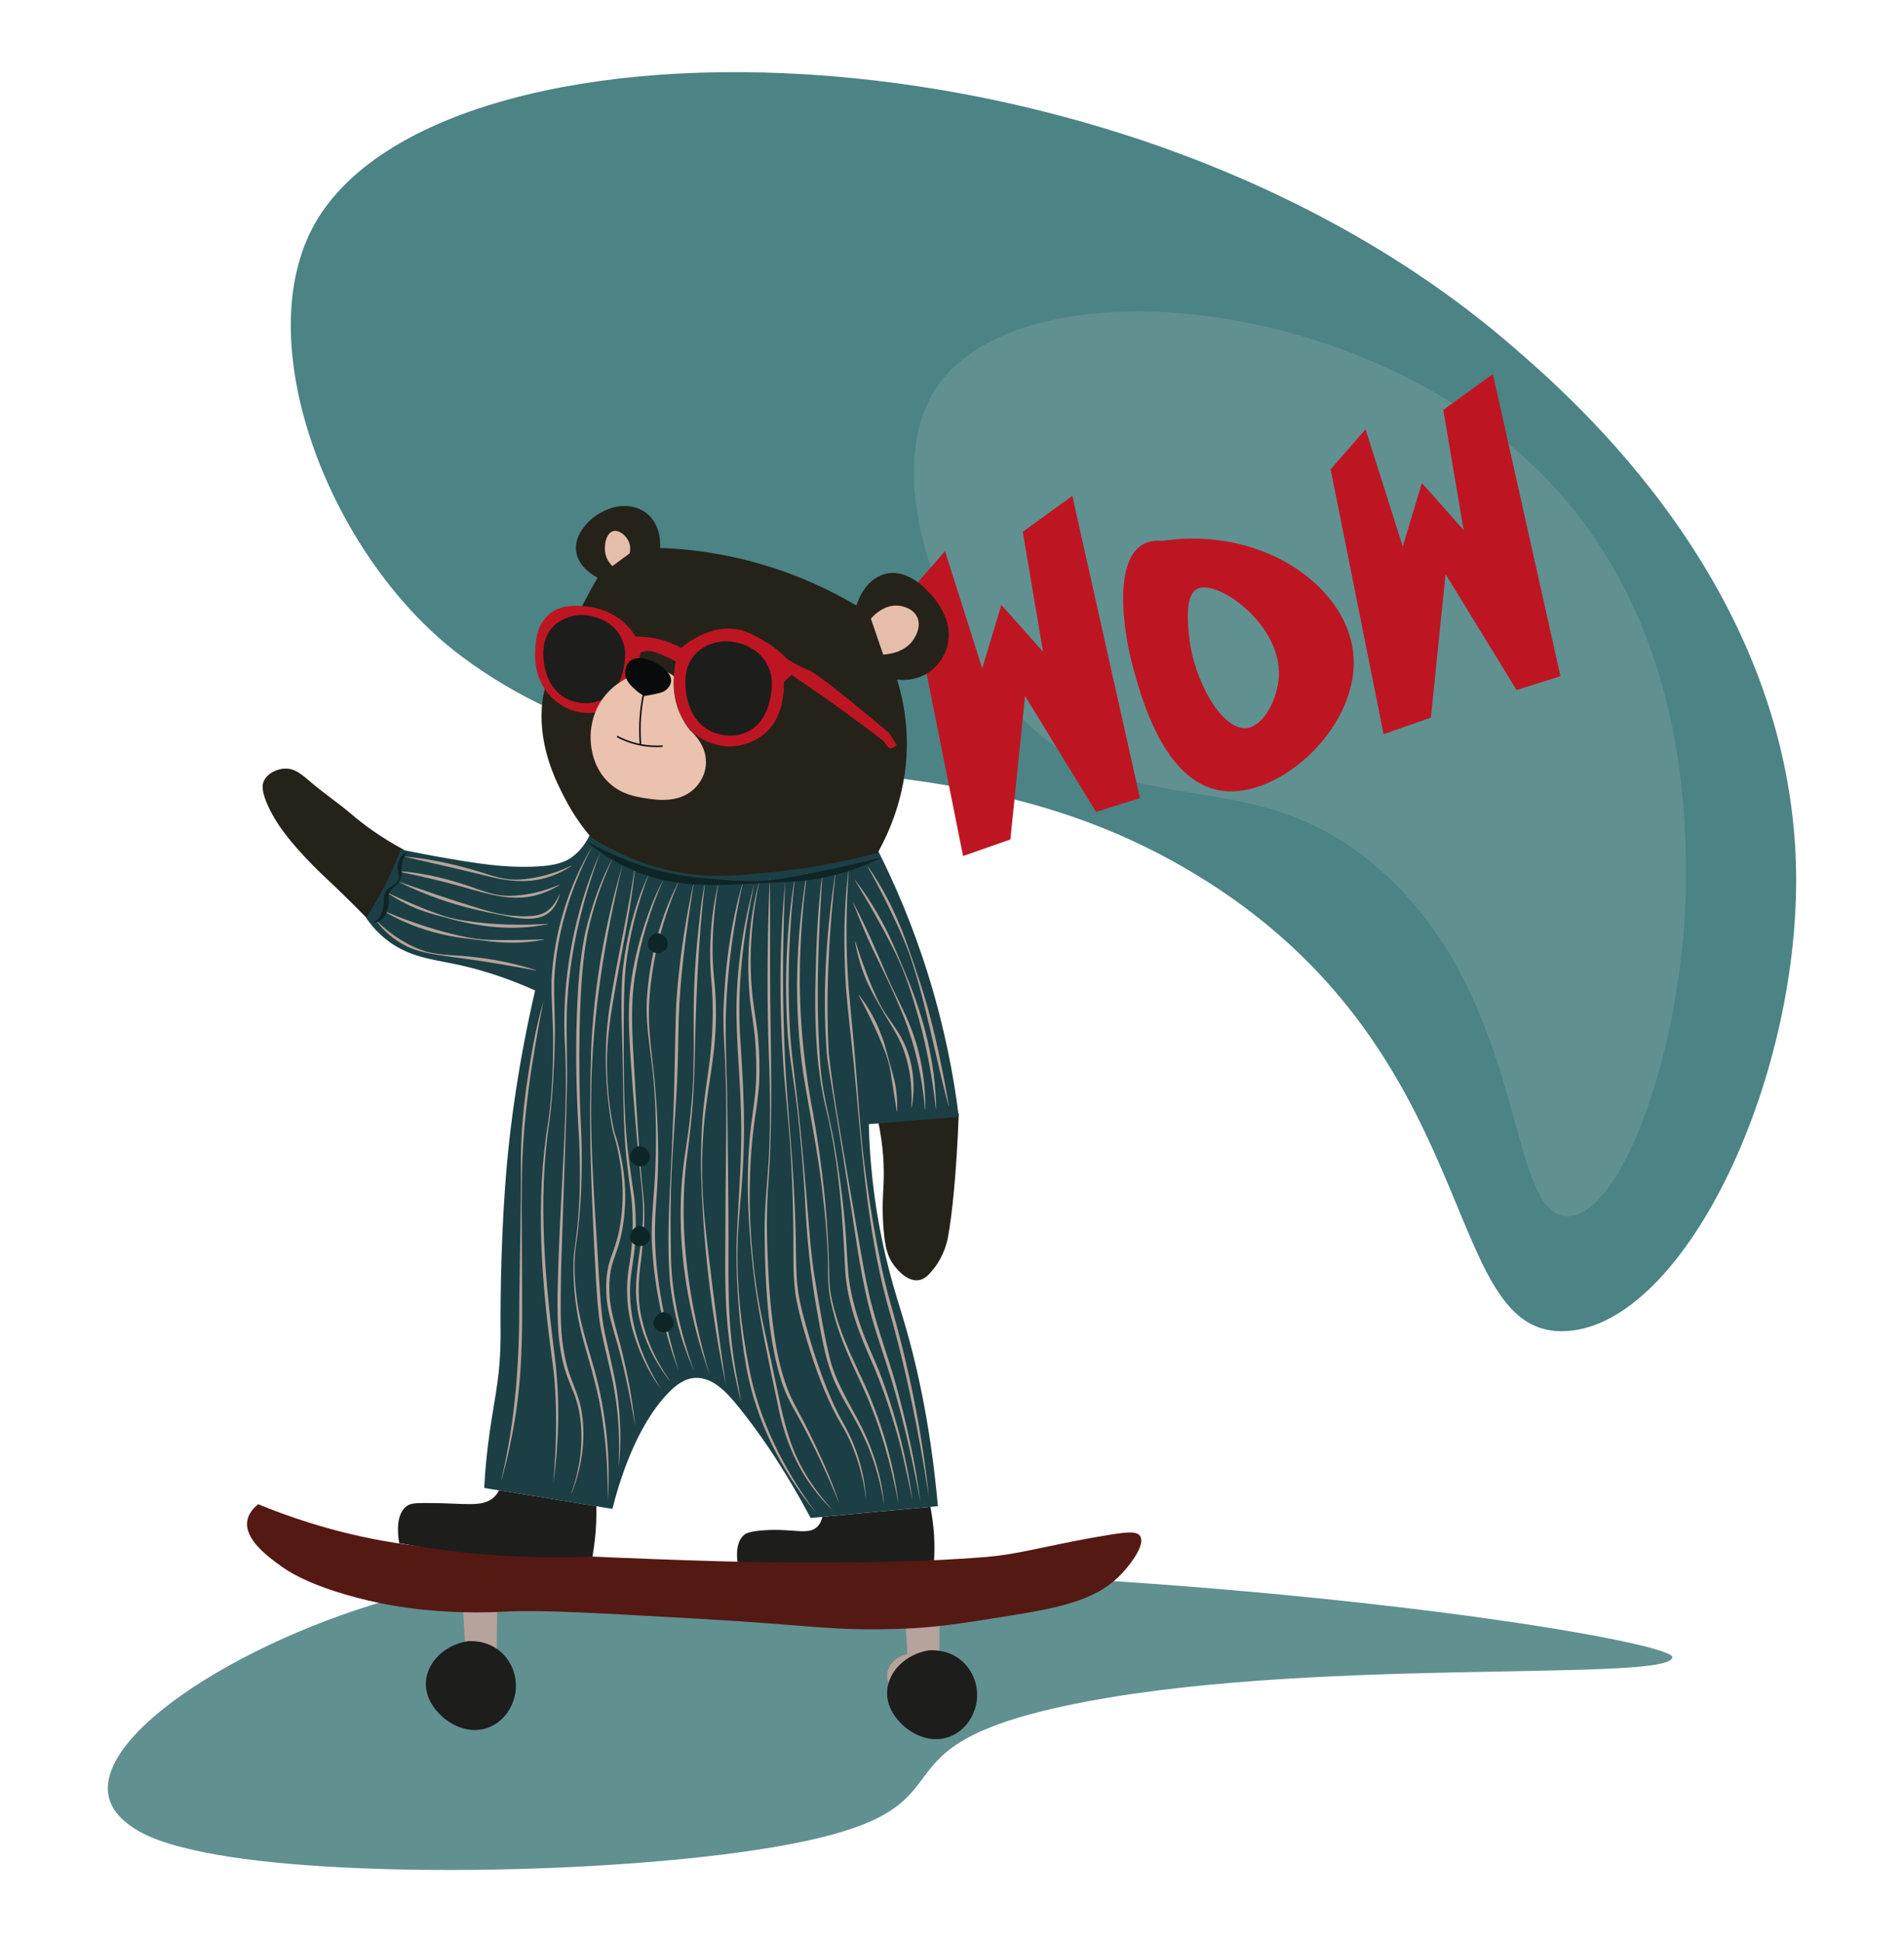 <svg xmlns="http://www.w3.org/2000/svg" id="Ebene_1" data-name="Ebene 1" viewBox="0 0 1253.71 1278.36"><defs><style>      .cls-1 {        fill: #541913;      }      .cls-2 {        fill: #bd1622;      }      .cls-3 {        fill: #4c8385;      }      .cls-4 {        fill: #080a0b;      }      .cls-5 {        stroke: #b6a39b;      }      .cls-5, .cls-6 {        fill: none;        stroke-miterlimit: 10;      }      .cls-7 {        fill: #252219;      }      .cls-8 {        fill: #1b3f44;      }      .cls-9 {        fill: #b6a39b;      }      .cls-10 {        fill: #0e2527;      }      .cls-11 {        fill: #eac2ae;      }      .cls-6 {        stroke: #080a0b;      }      .cls-12 {        fill: #e6bdab;      }      .cls-13 {        fill: #619091;      }      .cls-14 {        fill: #1d1d1b;      }    </style></defs><path class="cls-13" d="M244.73,1056.46c117.58-36.71,244.64-30.15,456.97-17.71,231.75,13.59,400.02,43.57,399.45,52.09-1.14,17.08-246.19-1.25-400.66,32.2-139.97,30.3-45.8,68.52-192.63,93.06-105.12,17.57-288.34,20.54-373.6,3.11-29.39-6.01-43.97-12.46-54.2-22.26-39.56-37.91,56.91-106.85,164.66-140.5Z"></path><path class="cls-3" d="M995.96,228.03c40.15,34.73,183.29,158.56,186.67,344.56,2.57,141.57-76.13,303.88-154.58,303.65-80.57-.24-49.84-186.02-242.09-301.49-174.19-104.63-332.61-32.1-481.26-142.13-85.65-63.4-140.49-202.67-99.17-282.11C282.69,2.18,735.05,2.32,995.96,228.03Z"></path><path class="cls-13" d="M1015.95,312.72c92.39,93.62,93.76,219.71,94.18,259.34,1.19,109.6-41.2,228.71-78,228.54-40.65-.18-25.15-140.01-122.15-226.92-87.89-78.75-167.82-24.16-242.82-106.98-54-59.63-86.27-159.54-50.04-212.33,55.67-81.12,279.43-62.61,398.81,58.35Z"></path><g><path class="cls-2" d="M599.27,389.07c11.62,58.13,23.25,116.26,34.87,174.39,10.39-3.63,20.77-7.27,31.16-10.9,3.21-31.49,6.43-62.97,9.64-94.46,15.58,25.43,31.16,50.86,46.74,76.3,9.64-3.03,19.29-6.06,28.93-9.08-14.84-66.3-29.67-132.61-44.51-198.91-10.88,7.87-21.76,15.74-32.64,23.62,4.45,26.34,8.9,52.68,13.35,79.02-9.15-10.29-18.3-20.59-27.45-30.88-4.2,13.93-8.41,27.85-12.61,41.78-8.16-25.73-16.32-51.47-24.48-77.2-7.67,8.78-15.33,17.56-23,26.34Z"></path><path class="cls-2" d="M876.17,308.86c11.62,58.13,23.25,116.26,34.87,174.39,10.39-3.63,20.77-7.27,31.16-10.9,3.21-31.49,6.43-62.97,9.64-94.46,15.58,25.43,31.16,50.86,46.74,76.3,9.64-3.03,19.29-6.06,28.93-9.08-14.84-66.3-29.67-132.61-44.51-198.91-10.88,7.87-21.76,15.74-32.64,23.62,4.45,26.34,8.9,52.68,13.35,79.02-9.15-10.29-18.3-20.59-27.45-30.88-4.2,13.93-8.41,27.85-12.61,41.78-8.16-25.73-16.32-51.47-24.48-77.2-7.67,8.78-15.33,17.56-23,26.34Z"></path><path class="cls-2" d="M890.93,428.66c-5.51-43.64-60.25-82.27-125.5-72.66-3.33-.31-7.71-.2-11.86,1.82-20.51,9.97-14.24,56.19-7.91,79.93,5.47,20.51,20.5,76.85,58.3,82.65,39.2,6.02,93.01-43.82,86.96-91.74ZM842.1,444.78c-.66,14.96-9.93,33.51-21.53,34.49-16.24,1.37-34.74-31.91-37.6-60.48-.95-9.52-2.76-27.61,5.72-31.35,13.52-5.96,54.89,23.74,53.41,57.34Z"></path></g><g><path class="cls-14" d="M612.61,991.85c1.76,8.92,2.98,19.53,2.61,31.43-.12,3.94-.41,7.7-.81,11.25-19.18,2.18-40.64,3.65-64.02,3.71-23.18.06-44.47-1.26-63.54-3.3-1.59-6.67-3.48-18.65,2.89-24.44,1.01-.91,3.2-2.5,13.13-3.21,19.47-1.39,29.17,3.47,35.21-2.27,1.11-1.06,2.64-2.99,3.41-6.57,23.71-2.2,47.41-4.4,71.12-6.6Z"></path><path class="cls-9" d="M327.35,1060.32c-.13,14.37-.27,28.74-.4,43.1-8.12,7.81-19.13,9.45-26.34,4.79-3.92-2.54-8.95-8.37-7.58-15.56,1.15-6.05,6.41-10.93,13.17-11.97-.4-6.52-.8-13.04-1.2-19.56,7.45-.27,14.9-.53,22.35-.8Z"></path><path class="cls-9" d="M618.67,1068.55c-.13,14.37-.27,28.74-.4,43.1-8.12,7.81-19.13,9.45-26.34,4.79-3.92-2.54-8.95-8.37-7.58-15.56,1.15-6.05,6.41-10.93,13.17-11.97-.4-6.52-.8-13.04-1.2-19.56,7.45-.27,14.9-.53,22.35-.8Z"></path><path class="cls-7" d="M631.31,732.87c-17.69,1.73-35.39,3.46-53.08,5.19,3.63,17.14,4,30.98,3.59,40.71-.3,7.13-1.2,16.65,0,30.73,1.02,12,2.75,17.68,6.39,22.75,1.14,1.58,8.38,11.67,16.76,10.38,4.2-.65,6.9-3.88,9.58-7.18,7.15-8.82,9.12-18.39,9.58-20.75,2.69-13.86,5.78-43.19,7.18-81.82Z"></path><path class="cls-9" d="M562.91,990.8c-17.08-38.54-32.23-78.04-43.96-118.55-4.51-17.58-5.63-35.82-6.47-53.88-1.14-24.09-1.46-48.16-1.15-72.27.13-12.05.3-24.09.69-36.13h.3c1.02,20.45,1.58,42.64,1.98,63.18.21,5.51.87,38.8,1.01,45.12.67,17.97.59,36.13,4.63,53.73,4.1,16.93,11.81,34.68,18.2,50.93,4.42,11.2,8.53,22.52,12.82,33.76,4.24,11.26,8.34,22.58,12.23,33.99,0,0-.28.11-.28.11h0Z"></path><path class="cls-9" d="M426.42,920.75c-3.53-7.04-6.42-14.36-8.69-21.88-1.08-3.77-1.87-7.64-3.02-11.39-1.65-5.66-4.02-11.1-5.81-16.73-4.09-13.32-3.36-28.06,1.35-41.08,0,0,.29.07.29.07-1.27,11.69-1.74,23.16-.31,34.74,1.26,7.59,2.78,15.4,5.4,22.7,2.86,7.29,6.15,14.44,8.19,22.04,1.1,3.76,2.15,7.54,2.89,11.44,0,0-.28.1-.28.1h0Z"></path><path class="cls-5" d="M388.25,986.55c.69-5.43,1.49-13.27,1.8-22.75.34-10.71.82-29.46-4.19-52.68-1.88-8.69-5.07-20.53-10.78-34.12"></path><path class="cls-5" d="M395.43,715.36c3.01,16.24,5.38,35.16,5.99,56.27.44,15.22-.11,29.26-1.2,41.91"></path><path class="cls-9" d="M359.01,683.65c-6.51,36.53-9.51,73.62-9.28,110.72-.06,24.78,2.3,49.4,4.52,74.07,1.05,12.35,1.47,24.8,1,37.2-.71,24.78-3.66,49.51-8.82,73.75,0,0-.2-.04-.2-.04,5.74-36.62,8.71-73.76,6.14-110.77-2.39-27.71-3.16-55.67-3.49-83.48-.79-33.86,1.77-68.94,10.12-101.44h0Z"></path><path class="cls-9" d="M564.34,670.43c3.65,6.97,5.79,14.53,7.5,22.16,2.24,7.48,5.28,14.71,7.08,22.33,1.22,5.06,2.24,10.18,2.78,15.39,0,0-.19.04-.19.04-2.66-7.38-4.74-14.84-6.54-22.44-1.32-5.02-2.07-10.21-3.74-15.13-1.78-4.88-3.88-9.65-5.18-14.7-.71-2.5-1.39-5.01-1.89-7.59,0,0,.19-.07.19-.07h0Z"></path><path class="cls-9" d="M568.54,699.21c.29,2.99.34,5.88.26,8.84-.34,2.93-.35,5.94.72,8.75.69,2.07,2.21,6.2,3.02,8.22,1.01,2.73,2.13,5.41,3.17,8.25l-.17.11c-3.2-3.26-5.33-7.46-6.38-11.88-.79-2.92-.71-5.99-1.2-8.95-.62-2.93-1.25-5.95-.71-8.97.2-1.49.51-2.98,1.09-4.4l.2.03h0Z"></path><path class="cls-10" d="M627.86,727.27c-4.27,2.62-9.38,4-14.4,3.8-3.77-.17-7.24-1.85-10.97-1.51-3.78.25-6.84,2.5-10.58,3.14-2,.33-3.99.37-5.98,0-1.16-.2-1.98-.62-3.05-.51-2.85.33-5.27,2.88-8.32,3.07-1.31.16-2.62.05-3.84-.3,0,0,.02-.3.02-.3,2.39-.32,4.49-1.11,6.34-2.63,1.91-1.65,4.89-3.55,7.69-2.9,2.31.57,4.44.93,6.77.74,2.31-.2,4.73-1.05,7.13-1.19,4.94-.53,9.89.71,14.75-.12,4.83-.33,9.47-.94,14.33-1.58,0,0,.1.28.1.28h0Z"></path><g><path class="cls-7" d="M266.02,559.39c-15.88-8.51-27.2-17.12-34.72-23.55-8.5-7.26-17.83-13.51-26.34-20.75-6.06-5.16-10.58-9.3-17.16-9.18-5.29.09-11.47,2.94-13.97,7.98-1.04,2.11-2.73,7.22,5.59,22.35,2.82,5.14,9.23,15.85,27.14,33.92,6.93,6.99,8.1,7.54,21.15,20.35,6.48,6.36,11.72,11.65,15.17,15.17,3.97-7.94,7.94-15.87,11.9-23.81,3.75-7.5,7.5-14.99,11.24-22.49Z"></path><path class="cls-8" d="M576.84,557.37c-36.49,10.45-67.02,13.22-88,13.77-30.54.8-48.25-2.92-53.88-4.19-20.18-4.55-36.03-11.68-46.69-17.36-1.87,4.05-5.26,9.84-11.37,14.37-4.74,3.51-11.94,6.87-34.12,6.59-12.2-.16-23.89-1.35-47.29-5.39-13.18-2.27-24.08-4.42-31.73-5.99-2.62,7.14-5.95,15.02-10.18,23.35-4.14,8.14-8.44,15.32-12.57,21.55,2.42,3.56,6.47,8.79,12.57,13.77,14.64,11.94,30.02,13.41,46.1,16.76,12.69,2.65,30.85,7.53,52.68,17.36-11.04,47.83-16.07,86.8-18.56,114.34-3.75,41.58-4.35,86.37-4.19,107.76.02,2.54.05,4.53,0,7.78-.41,28.48-4.96,41.67-8.38,70.04-.73,6.1-1.75,15.63-2.39,27.54,28.14,4.59,56.27,9.18,84.41,13.77,4.2-16.64,15.02-53.61,36.52-76.03,5.1-5.31,10.78-9.79,17.96-10.18,11.82-.63,21.29,10.15,28.14,18.56,11.2,13.74,28.59,37.32,47.89,73.63,24.83-2.31,49.65-4.61,74.48-6.92,3.11-.29,6.22-.58,9.33-.87-5.06-56.58-14.99-97.65-23.35-125.12-4.31-14.16-12.76-39.7-17.96-76.03-3.02-21.13-3.91-38.69-4.19-50.29,19.76-1.6,39.51-3.19,59.27-4.79-3.26-26.35-9.13-57.73-19.76-92.19-10.39-33.68-22.86-62.34-34.72-85.61Z"></path><path class="cls-7" d="M434.59,360.67c16.9.59,38.46,2.92,62.66,9.58,28.25,7.77,50.65,18.85,66.65,28.34.34-1.21,5.08-17.08,18.76-20.75,14.79-3.97,27.03,9.81,30.73,13.97,2.21,2.49,14.84,16.69,10.38,33.52-2.74,10.33-10.39,15.92-11.57,16.76-9.31,6.59-19.25,5.5-21.55,5.19,3.09,9.9,5.86,22.47,6.39,37.12,1.29,35.68-11.43,63.2-19.16,77.03-28.69,7.58-53,11.04-70.64,12.77-22.37,2.19-36.69,3.51-55.08.8-28.45-4.19-49.98-15.56-63.06-23.95-4.88-5.74-11.32-14.26-17.16-25.54-5.51-10.63-17.01-32.84-15.17-59.87,1.24-18.24,10.01-35.04,27.54-68.65,3.66-7.02,6.88-12.77,9.18-16.76-3.1-1.65-12.24-7.04-13.97-16.36-2.72-14.64,14.51-29.87,29.93-30.73,2.27-.13,9.78-.43,16.36,4.79,9.99,7.92,8.9,21.49,8.78,22.75Z"></path><path class="cls-2" d="M518.58,433.86c1.7,1.12,4.36,2.77,7.78,4.49,3.2,1.61,5.65,2.56,5.99,2.69,3.99,1.6,17.52,11.53,52.98,41.31,3.34,5.31,5.09,8.08,5.09,8.08,0,0-2.08,1.97-3.59,2.1-1.03.09-2.6-.61-4.79-4.49-5.66-4.39-11.45-8.78-17.36-13.17-14.67-10.89-29.17-21.05-43.4-30.53-1.7,1.5-3.39,2.99-5.09,4.49.07,2.36.01,5.68-.6,9.58-.6,3.85-1.87,11.91-6.88,18.86-6.21,8.6-17.14,14.07-28.44,14.07-1.74,0-14.03-.19-23.95-9.28-.73-.67-3.6-3.36-6.29-7.78-8.78-14.45-6.35-32.15-5.09-38.91-2.41-1.29-4.47-2.29-5.99-2.99-8.23-3.83-10.97-3.96-12.57-3.89-1.93.09-3.48.54-4.49.9-.53,2.18-1.4,5.43-2.69,9.28-4.13,12.27-6.45,19.16-12.57,24.25-8.57,7.12-19.45,6.42-21.55,6.29-12.09-.78-19.68-8.04-21.85-10.18-11.99-11.83-11-27.84-10.78-31.43.36-5.82,1.02-16.45,9.28-23.35,7.88-6.58,17.8-5.68,24.25-5.09,3.09.28,17.05,1.89,27.54,13.17,2.35,2.53,3.96,4.94,4.98,6.65,4.5-.04,10.58.39,17.47,2.33,5.09,1.44,9.3,3.33,12.57,5.09,2.01-1.69,4.91-3.9,8.68-5.99,4.24-2.34,13.2-7.3,24.54-6.59,8.36.53,14.21,3.9,20.95,7.78,7.26,4.18,12.49,8.84,15.86,12.27Z"></path><path class="cls-14" d="M391.59,406.12c2.4.62,10.55,3.05,15.84,10.91,5.88,8.74,4.13,18.06,3.4,21.83-.81,4.19-3.12,16.05-14.15,21.55-11.02,5.49-22.04.29-23.2-.28-14.03-6.9-15.34-23.47-15.56-26.3-.29-3.63-1-13.2,5.66-20.71,4.86-5.47,11.17-7.05,13.3-7.56,6.72-1.59,12.27-.21,14.71.56Z"></path><path class="cls-12" d="M414.59,364.25c.3-1.26.88-4.43-.6-7.78-1.83-4.15-6.49-7.83-10.18-6.88-4.65,1.19-6.47,9.41-5.09,15.27.9,3.83,3.12,6.43,4.49,7.78,3.79-2.79,7.58-5.59,11.37-8.38Z"></path><path class="cls-12" d="M573.44,407.21c.49-.59,8.68-10.32,19.46-8.38,1.24.22,8.35,1.5,11.08,7.48,2.77,6.08-1.09,12.42-2.1,14.07-5.98,9.83-18.82,10.43-20.35,10.48-2.69-7.88-5.39-15.76-8.08-23.65Z"></path><path class="cls-11" d="M443.76,445.15c-2.08-1.64-5.9-4.15-11.09-4.8-1.33-.17-6.44-.38-16.16,4.19-4.95,2.32-14.81,6.96-21.55,18.26-6.43,10.79-6.24,21.33-5.99,25.14.23,3.53,1.15,17.33,12.27,27.54,8.11,7.44,17.2,8.89,23.35,9.88,7.31,1.17,21.87,3.5,32.03-5.69,1.94-1.75,7.08-7,8.08-15.27,1.64-13.54-9.32-22.87-10.26-23.64-2.21-2.71-4.67-6.33-6.7-10.91-4.51-10.17-4.43-19.54-3.97-24.7Z"></path><path class="cls-4" d="M424.18,458.13c.78-.11,1.94-.29,3.34-.55,6.09-1.13,9.18-1.73,11.37-3.74.57-.52,2.74-2.51,2.99-5.39.43-4.82-4.81-8.59-6.88-10.08-4.91-3.53-15.02-7.91-20.35-3.09-3.05,2.76-3.01,7.14-2.99,7.78.12,5.16,4.17,8.72,7.18,11.37,2.04,1.79,3.98,2.97,5.34,3.69Z"></path><path class="cls-6" d="M421.71,489.8c-.55-7.06-.57-15.23.59-24.2.38-2.93.85-5.73,1.4-8.38"></path><path class="cls-6" d="M406.34,484.77c3.26,1.74,7.72,3.7,13.25,5.01,6.76,1.61,12.63,1.65,16.76,1.35"></path><path class="cls-14" d="M487.06,423.49c2.54.67,11.16,3.26,16.76,11.67,6.22,9.35,4.37,19.32,3.59,23.35-.86,4.48-3.3,17.17-14.97,23.05-11.65,5.87-23.32.31-24.54-.3-14.85-7.38-16.23-25.1-16.46-28.14-.3-3.88-1.06-14.12,5.99-22.15,5.14-5.85,11.81-7.54,14.07-8.08,7.11-1.7,12.98-.22,15.56.6Z"></path><path class="cls-9" d="M558.96,571.09c-1.87,26.12-2.2,52.33-.21,78.44,1.44,17.38,3.39,34.77,4.68,52.18,1.34,15.45,2.68,37.05,4.32,52.22,2.87,26.01,6.93,51.94,12.17,77.57,1.77,8.54,3.81,17,6.14,25.41,12.19,41.96,20.99,84.99,25.58,128.43-6.64-42.7-15.34-86.06-27.6-127.88-13.63-50.81-16.67-103.51-21.72-155.64-1.7-17.4-4-34.7-5.32-52.15-1.63-26.02-1.56-53.09,1.96-78.57h0Z"></path><path class="cls-9" d="M550.58,571.1c-4.54,40.67-7.12,81.59-4.84,122.44,3.28,29.58,8.86,59.16,13.78,88.49,3.44,18.11,9.79,60.94,14.81,78.16,4.4,17.16,10.66,33.72,15.49,50.77,6.96,25.5,13.1,52.13,16.24,78.01-4.76-26.11-10.62-52.02-18.09-77.47-4.91-16.75-11.37-33.85-15.65-50.77-6.57-25.76-9.51-52.32-13.87-78.51-3.86-25.3-8.49-53.27-12.69-78.66-.7-4.34-1.35-8.83-1.57-13.23-2.72-39.62.16-80.43,6.4-119.22h0Z"></path><path class="cls-9" d="M541.6,574.09c-2.77,43.76-4.87,87.82-1.06,131.56,1.76,17.51,6.94,34.43,9.62,51.8,3.59,21.7,6.29,43.56,7.4,65.53.26,4.39.46,8.77.84,13.13.97,13.08,4.48,25.83,8.77,38.18,4.42,12.41,10.52,24.15,14.82,36.64,8.9,24.86,15.3,50.65,18.87,76.8-3.49-16.75-7.06-34.54-12.31-51.2-3.77-12.6-8.14-25.02-13.2-37.15-9.03-20.04-17.4-40.93-18.83-63.12-1.68-35.09-3.95-70.28-12.16-104.54-6.46-25.67-7.74-52.28-7.58-78.66.5-26.23,1.33-53.32,4.82-78.97h0Z"></path><path class="cls-9" d="M591.69,990.16c-4.84-26.07-12.02-51.74-22.98-75.9-7.35-16.07-15.35-32.1-19.65-49.35-1.18-4.28-2.15-8.62-2.85-13.01-1.41-8.79-.71-17.7-1.17-26.55-.54-13.26-1.82-26.47-3.38-39.64-2.86-26.43-8.46-52.38-12.66-78.61-6.47-43.88-5.13-88.81,2.22-132.43,0,0,.2.03.2.03-1.12,8.78-2.15,17.57-2.86,26.38-.79,8.8-1.28,17.63-1.6,26.46-1.41,35.35,1.78,70.7,8.43,105.42,6.24,34.85,10.01,70.24,10.59,105.65.08,4.42.25,8.83,1.04,13.16.79,4.33,1.85,8.62,3.11,12.85,4.69,17.12,12.94,32.8,20.18,48.93,10.61,24.19,18.3,50.75,21.38,76.61h0Z"></path><path class="cls-9" d="M537.23,995.59c-22.88-27.4-39.39-60.59-45.83-95.81-4.56-26.4-6.72-53.26-6.47-80.02,1.09-31.18,4.37-62.3,2.74-93.52-.63-20.84-3.21-46.06-2.69-66.88.72-26.81,4.98-53.51,12.13-79.32-7.64,34.35-12.21,70.54-9.5,106.03.81,13.34,1.71,26.73,2.05,40.11.75,22.32-.2,44.71-2.33,66.91-.74,8.89-1.48,17.77-1.68,26.68-.63,26.71,2.37,53.49,7.39,79.69,6.48,35.07,23.19,67.99,44.21,96.13h0Z"></path><path class="cls-9" d="M548.61,994.4c-20.23-19.16-31.42-43.17-36.57-70.31-5.58-26.19-11.14-52.38-14.98-78.9-3.86-30.99-6.12-62.34-3.59-93.55.87-12.82,3.86-27,4.36-39.84.31-8.85.14-17.76-.56-26.61-.66-8.89-2.35-17.63-3.36-26.51-2.74-26.5-.8-54.52,6.37-79.79-1.95,8.7-3.4,17.51-4.41,26.35-1.96,17.65-2.23,35.59-.05,53.21,1.13,8.79,2.79,17.61,3.5,26.56.71,8.94.99,17.9.59,26.87-.28,7.72-2.05,18.9-3.17,26.65-2.38,17.63-3.2,35.48-3.07,53.27.19,17.82,1.74,35.62,4.07,53.29,2.54,17.65,6.65,35.03,10.4,52.46,9.03,41.5,10.62,63.84,40.46,96.84h0Z"></path><path class="cls-9" d="M506.88,577.07c.41,26.27,0,52.91.26,79.19.35,26.4.98,52.8.53,79.2-.21,13.2-.56,26.41-1.47,39.59-1.02,13.16-1.48,26.32-1.12,39.51.29,13.01.89,26.52,1.94,39.49,2.06,21.61,4.55,43.94,13.09,64.07,3.55,7.96,8.25,15.53,12.05,23.42,7.65,15.72,15.41,32.33,20.63,48.63-8.19-20.42-17.61-40.3-28.26-59.52-4.43-7.6-8.42-15.78-10.8-24.23-4.44-14.82-6.72-30.24-8.11-45.61-1.4-15.2-2-30.96-2.12-46.22-.42-17.63,1.73-35.2,2.75-52.76,1.42-26.37.59-52.77-.37-79.15-.92-35.07-.46-70.95,1-105.62h0Z"></path><path class="cls-9" d="M523.64,575.89c-4.14,35.11-5.52,70.53-3.26,105.75.55,8.8,1.65,17.56,2.74,26.33,3.26,26.33,5.67,52.76,7.9,79.2,1.31,15.55,2.75,37.51,5.24,52.71,2.9,17.36,5.55,34.93,9.62,52.05,3.81,17.42,13.84,32.18,21.73,47.95,7.75,15.78,13.28,33.74,14.51,50.88-2.54-17.49-7.75-34.57-15.9-50.17-5.94-11.82-13.63-22.9-18.38-35.37-4.65-12.52-6.92-25.77-9.22-38.84-4.92-26.11-7.5-52.63-8.68-79.12-1.13-17.64-2.48-35.27-4.48-52.84-1.78-17.62-5.2-34.99-6.72-52.65-2.4-35.16-1.09-71.52,4.91-105.88h0Z"></path><path class="cls-9" d="M517.06,579.47c-1.56,34.65-1.96,69.32-.7,103.98.92,34.68,5.09,69.18,6.63,103.84.7,12.51,1.03,26.43,1.19,39.03.11,9.7.33,19.44,2.22,28.97,2.46,11.62,5.84,23.05,9.36,34.39,5.34,16.42,11.31,32.74,19.91,47.77,8.55,15.19,13.6,32.32,14.68,49.69-2.18-16.75-7.13-34.15-16.04-48.92-8.88-14.99-15.16-31.38-20.51-47.92-3.59-11.4-7.03-22.9-9.36-34.64-2.63-13.95-1.85-28.26-2.05-42.33-.09-14.84-.52-30.71-1.26-45.49-.89-19.49-2.93-38.93-4.7-58.35-3.4-43.1-3.53-87.36.65-130.03h0Z"></path><path class="cls-9" d="M489.51,579.49c-6.41,28.04-10.36,56.59-11.47,85.33-.7,19.86.71,44.72.89,64.72.36,28.01.68,58.36.75,86.37-.05,20.82-.39,43.99,1.8,64.61,1.24,14.22,4.26,28.9,6.64,42.6-3.66-13.93-6.43-28.11-8.19-42.43-2.66-21.49-2.47-43.18-2.33-64.79.09-20.97.19-43.92.5-64.76.23-14.22.22-29-.31-43.17-.32-14.38-1.75-28.73-1.4-43.2.98-28.63,4.92-58.18,13.12-85.28h0Z"></path><path class="cls-9" d="M477.95,911.74c-9.73-47.57-15.53-96.09-16.37-144.65,0-10.07.19-21.26,1.06-31.24.74-10.31,2.37-20.82,3.78-31.02,2.95-20.59,3.88-41.34,1.74-62.02-1.53-20.81.13-41.91,5-62.17-3.28,20.06-5.14,41.39-3.08,62.02,1.51,13.79,1.82,27.86.65,41.72-1.06,13.86-3.65,27.56-5.5,41.3-2.83,20.58-3.63,41.47-2.35,62.2.69,13.43,2.46,28,4.11,41.38,2.79,24.02,7.57,59.19,10.97,82.49h0Z"></path><path class="cls-9" d="M464.37,580.08c-4.89,39.08-6.23,82.81-7.05,122.36-.23,6.64-.56,13.83-.96,20.44-.83,13.61-2.53,27.19-4.26,40.69-5.79,47.38,1.84,95.79,15.07,140.99-4.58-12.85-8.41-25.98-11.42-39.3-7.51-33.31-9.84-68-5.22-101.89,3.16-20.21,5.89-40.46,6.1-60.95.4-13.63-.03-27.26.14-40.9.17-13.65.99-27.29,2.2-40.88,1.43-13.44,2.64-27.7,5.4-40.56h0Z"></path><path class="cls-9" d="M457,902.18c-8.36-18.56-13.71-38.53-15.88-58.79-2.62-33.83.81-67.81,1.86-101.63,1.46-27.11,1.17-54.12,2.31-81.26.83-13.56,2.4-27.04,4.31-40.47,1.95-13.42,4.4-26.77,7.39-39.99-4.07,26.3-8.12,53.69-9.64,80.58-.74,13.5-.62,27.06-1.12,40.59-.74,27.1-3.59,54.09-4.38,81.18-.4,13.31-.34,27.31-.08,40.61-.1,27.01,6.09,54.17,15.22,79.17h0Z"></path><path class="cls-9" d="M447.6,578.91c-11.07,24.98-18.21,51.73-20.02,79.01-1.52,20.53,2.67,40.89,4.13,61.32,1.54,20.51,2.29,41.11,1.05,61.67-.39,6.85-.97,13.68-1.3,20.49-1.58,34.1,5.73,68.54,15.36,100.77-9.64-25.69-15.62-52.82-17.37-80.23-1.02-13.72.43-27.5,1.43-41.15.93-13.64,1.19-27.32.96-41-.19-13.68-1.1-27.36-2.83-40.94-1.71-13.44-3.85-27.46-3.08-41.03,1.66-27.23,8.98-55.17,21.68-78.92h0Z"></path><path class="cls-9" d="M440.85,908.78c-13.09-16.68-21.69-37.37-22.1-58.74-.05-14.17,3.29-28.06,4.19-42.15,1.5-14.07-.8-28.1-2.03-42.11-1.92-20.41-3.89-42.91-5.28-63.25-.91-14.07-1.98-28.17-1.38-42.37.74-14.21,3.44-28.17,7.2-41.81,3.94-13.43,8.85-27.48,15.37-39.43-8.43,19.37-14.84,39.6-18.2,60.45-3.81,20.85-2.28,42.02-1.11,63.05,1.54,24.97,3.32,59.87,6.11,84.37,1.54,14.08.13,28.29-1.46,42.3-1.97,13.92-2.68,28,1.09,41.67,2.52,10.2,6.69,19.99,12.02,29.05,1.78,3.03,3.71,5.98,5.72,8.87l-.16.12h0Z"></path><path class="cls-9" d="M427.25,575.31c-7.64,20.18-13.2,41.2-15.37,62.66-1.24,14.31-1.1,28.76-1.2,43.13.06,21.46-.03,43.45,1.65,64.81,1.02,14.44,3.37,28.54,5.38,42.88.82,7.23.97,14.48.87,21.72.05,10.87-2.32,21.56-3.44,32.29-2.03,25.17,6.72,50.06,19.88,71.24-8.33-11.16-14.72-25.17-18.58-38.99-3.86-14.02-4.61-28.91-1.93-43.21,2.25-14.16,2.67-28.6,1.33-42.85-1.88-14.28-3.97-28.6-4.6-43.01-.85-14.42-.82-28.84-1.16-43.26-.22-21.63-1.89-43.32.05-64.93,2.48-21.37,8.07-43.37,17.12-62.49h0Z"></path><path class="cls-9" d="M418.28,570.5c-2.98,29.14-9.44,58.05-14.32,86.94-2.51,14.31-4.41,28.73-4.29,43.29.05,14.53,1.64,29.06,4.56,43.29,5.23,15.47,8.07,32.45,7.36,49.01-.44,8.3-1.51,16.67-3.74,24.71-1.09,4.05-2.66,7.95-3.95,11.81-2.65,7.71-3.03,16.03-2.48,24.11.63,8.19,2.89,16.14,5.01,24.07,5.55,19.95,9.6,40.35,11.85,60.92-3.57-19.9-7.6-40.74-13.58-60.44-2.29-7.98-4.67-16.04-5.31-24.39-.6-8.36-.22-16.95,2.5-24.94,2.92-7.8,5.5-15.44,6.61-23.69,3.21-20.34,1.07-41.29-5.09-60.95-5.39-28.67-6.22-58.3-1.11-87.07,4.55-28.36,11.49-57.4,15.67-85.88,0,0,0-.02,0-.02,0,0,.12-.79.12-.79,0,0,.2.03.2.03h0Z"></path><path class="cls-9" d="M409.89,569.31c-11.61,48.63-19.81,98.13-20.54,148.18-.88,41.68,2.92,83.27,5.15,124.86.77,10.36,1.23,20.76,2.94,30.99,2.72,14.33,6.66,28.4,8.85,42.86,2.32,16.41,3.06,33.94,1.02,49.99.88-16.61.21-33.34-2.56-49.74-2.38-14.38-6.61-28.41-9.31-42.75-1.74-10.33-2.33-20.81-3.01-31.22-1.38-24.98-2.61-49.96-3.35-74.97-.76-24.89-.63-50.14.14-75.05,1.55-41.54,9-83.68,20.68-123.15h0Z"></path><path class="cls-9" d="M400.12,988.34c.27-17.87-.78-35.88-3.42-53.56-2.38-17.81-7.65-34.91-12.52-52.17-4.79-17.34-7.1-35.39-6.53-53.38.12-3.86,1.03-9.5,1.58-13.39,2.95-22.19,3.04-44.72,2.04-67.06-1.74-26.86-2.4-53.84-1.44-80.75.65-17.96,1.85-35.97,5.43-53.63,4.12-17.38,10.22-35.17,18.63-50.46-7.5,16.24-13.45,33.26-17.1,50.77-3.31,17.57-4.25,35.53-4.91,53.39-.52,17.9-.57,35.83-.13,53.74.24,8.95.72,17.89,1.09,26.87.67,22.42-.04,44.97-3.01,67.22-2.45,13.27-1.68,26.79.15,40.08,2.37,17.83,8.72,34.67,13.12,52.06,6.37,26.01,9.04,53.95,7,80.27h0Z"></path><path class="cls-9" d="M395.52,560.35c-12.58,33.36-20.8,68.46-22.26,104.13-.49,17.8.48,35.72-.02,53.56-.71,30.37-2.5,76.32-3.44,107.11-.37,8.92-.47,17.86-.55,26.78-.12,13.36-.17,26.71,2.45,39.83.82,4.35,1.91,8.64,3.32,12.82,2.93,8.37,6.98,16.67,8.11,25.61,2.72,17.82-.17,36.15-6.77,52.8,0,0-.19-.07-.19-.07,2.98-8.41,5.1-17.12,6.07-25.96,1.37-13.17.6-26.82-4.12-39.27-1.56-4.13-3.44-8.22-4.92-12.48-3.01-8.51-4.52-17.47-5.39-26.43-1.36-17.9-.51-35.78.11-53.67,1.24-35.7,4.12-71.37,4.63-107.08.09-8.93-.03-17.85-.36-26.77-3.1-44.51,5.45-90.56,23.33-130.91h0Z"></path><path class="cls-9" d="M390.13,556.77c-14.36,27.35-23.74,57.52-25.21,88.44-.31,13.26.79,26.54.39,39.82-.15,8.87-.57,17.72-1.08,26.57-.57,8.84-1.33,17.68-2.46,26.48-8,52.65-2.65,106.14,3.97,158.66,2.95,26.46,2.25,53.32-1.34,79.66,2.02-25.98,2.89-53.18-.57-79.43-7.24-52.55-11.63-106.36-2.75-158.97,2.4-17.54,3.17-35.28,3.12-52.96.1-13.3-1.32-26.55-1.02-39.87,1.51-30.84,11.17-62.31,26.95-88.38h0Z"></path><path class="cls-9" d="M357.81,659.11c-7.65,38.8-13.86,78.13-14.17,117.74-.31,26.42.28,52.85.15,79.27.21,26.12-.46,53.41-4.92,79.15-1.03,6.54-2.38,13.02-3.75,19.49-1.42,6.46-3.08,12.87-4.85,19.23,0,0-.19-.05-.19-.05,9.33-38.65,12-78.22,11.84-117.84.35-29.69,1.21-59.47,1.04-89.18-.12-16.54,1.26-33.08,3.35-49.48,2.77-19.49,6.05-39.8,11.5-58.35h0Z"></path><path class="cls-9" d="M561.95,594.39c8.48,15.96,15.62,32.81,22.69,49.43,4.89,11.08,10.85,21.64,15.23,32.97,6.59,16.99,9.59,35.37,9.39,53.53,0,0-.2,0-.2,0-2.02-24.11-7.74-47.61-17.62-69.68-6.84-16.81-15.91-32.59-22.81-49.38-2.39-5.56-4.69-11.15-6.85-16.8,0,0,.18-.08.18-.08h0Z"></path><path class="cls-9" d="M563.15,619.55c4.59,13.95,9.43,27.83,15.99,40.98,4.49,8.83,11.34,16.06,15.65,25.03,6.57,13.39,8.19,29.05,5.48,43.57,0,0-.2-.02-.2-.02.82-14.66-1.08-29.34-6.98-42.76-1.97-4.42-4.49-8.59-7.03-12.8-5.05-8.45-10.17-16.88-14.44-25.76-2.07-4.48-3.78-9.12-5.23-13.84-1.45-4.71-2.61-9.51-3.44-14.37,0,0,.19-.05.19-.05h0Z"></path><path class="cls-9" d="M590.49,731.53c-.77-5.02-2.36-15.07-3.17-20.08-.48-3.35-.93-6.72-1.71-10.02-1.54-6.61-4.33-12.85-6.92-19.09-4.06-9.33-8.54-18.35-13.33-27.38,0,0,.17-.11.17-.11,6.36,8.04,11.35,17.17,14.91,26.79,2.23,5.5,4.19,13.85,5.8,19.63,1.97,6.53,3.77,13.17,4.23,20.01.3,3.4.39,6.83.23,10.24,0,0-.2.01-.2.01h0Z"></path><path class="cls-9" d="M563.13,579.41c8.16,10.71,15.31,22.22,21.31,34.29,4.26,8.75,8.24,18.8,12.05,27.8,11.8,27.91,19.46,57.83,19.94,88.22,0,0-.2.01-.2.01-2.26-20.05-5.91-39.8-11.24-59.22-3.63-12.9-7.51-25.81-13-38.07-5.55-12.22-12.19-23.9-18.73-35.61-3.32-5.83-6.8-11.56-10.3-17.31l.16-.11h0Z"></path><path class="cls-9" d="M571.52,570.43c12.07,17.15,21.04,36.34,27.53,56.25,4.56,13.18,9.09,26.39,12.7,39.87,5.38,20.22,9.5,40.74,13.06,61.36,0,0-.2.04-.2.04-9.18-33.57-14.72-68.13-26.18-101.05-4.96-13-11.05-25.51-17.24-37.96-3.13-6.2-6.46-12.31-9.85-18.4,0,0,.17-.11.17-.11h0Z"></path><path class="cls-9" d="M376.32,569.98c-17.43,11.55-34.95,11.98-54.67,6.85-9.17-2.15-18.26-4.47-27.45-6.51,0,0-27.5-6.32-27.5-6.32l.03-.2c18.79,1.76,37.29,6.13,55.2,11.97,4.48,1.4,9.03,2.66,13.7,3.07,4.66.41,9.35-.02,13.95-.73,4.6-.73,9.13-1.74,13.57-3.16,4.43-1.43,8.78-3.17,13.06-5.15l.1.17h0Z"></path><path class="cls-9" d="M368.54,582.55c-24.02,14.35-41.92,7.27-66.63.47-13.24-3.6-26.53-6.67-39.99-9.44,0,0,.03-.2.03-.2,18.34,1.17,36.34,5.91,53.52,12.25,4.31,1.5,8.68,2.9,13.19,3.57,4.51.67,9.09.53,13.57.06,4.49-.46,8.94-1.26,13.31-2.44,4.37-1.19,8.66-2.73,12.9-4.46,0,0,.09.18.09.18h0Z"></path><path class="cls-9" d="M368.59,588.48c-4.83,19.12-20.58,17.57-36.3,14.28-14.32-2.69-28.56-5.95-42.33-10.75-9.17-3.21-18.17-6.91-26.86-11.25,0,0,.08-.18.08-.18,15.99,5.54,32,11.15,48.17,16.1,8.05,2.54,16.24,4.96,24.65,5.95,3.46.33,7.35.6,10.8.49,4.72-.14,9.59-.64,13.35-3.37,3.8-2.71,6.51-6.83,8.26-11.33,0,0,.19.06.19.06h0Z"></path><path class="cls-9" d="M255.39,587.76c12.37,5.69,24.81,11.24,37.77,15.44,8.71,2.58,17.79,3.61,26.8,4.53,13.57,1.19,27.1,1.21,40.74.37,0,0,.03.2.03.2-22.7,4.75-45.67,1.95-67.73-4.47-8.86-2.17-17.68-4.85-25.83-9.04-4.1-2.02-8.07-4.3-11.86-6.85l.1-.17h0Z"></path><path class="cls-9" d="M358.33,618.48c-13.39,2.72-27.19,2.51-40.66.55-9-1.09-18.06-1.95-26.89-4.12-13.27-3.06-26.15-8.07-37.87-15,0,0,.09-.18.09-.18,12.52,5.25,25.19,9.76,38.24,13.36,8.7,2.28,17.5,4.52,26.5,5.3,9,.63,18.01.34,27.03.32,4.5-.09,9.01-.26,13.54-.42l.02.2h0Z"></path><path class="cls-9" d="M247.64,605.74c8.28,8.26,18.01,15.03,28.93,19.24,6.59,2.57,13.69,3.31,20.71,3.77,18.84,1.02,37.72,3.96,55.67,9.88,0,0-.05.19-.05.19-9.29-1.71-18.53-3.43-27.81-4.9-9.28-1.59-18.59-2.76-27.93-4.08-9.35-1.42-18.9-2.38-27.69-6.19-8.7-3.88-16.32-10.18-21.99-17.78,0,0,.15-.13.15-.13h0Z"></path><path class="cls-10" d="M579.3,565.12c-15.01,7.31-31.3,12.15-47.86,14.35-8.31,1.03-16.69,1.13-24.99,1.57-35.69,1.81-65.41,5.11-98.41-12.47-7.45-3.89-14.53-8.48-20.93-13.85l.28-.41c14.6,7.97,29.73,14.39,45.52,18.5,11.81,3.29,23.98,4.94,36.24,5.74,12.35,1.03,24.79,2.11,37.18.89,8.25-.73,16.38-2.44,24.45-4.07,7.05-1.4,17.26-3.32,24.19-4.93,8.05-1.78,16.04-3.84,24.15-5.78,0,0,.17.47.17.47h0Z"></path><path class="cls-10" d="M267.73,560.86c-2.26,4.03-3.65,8.05-3.27,12.17.43,3.54-1.02,7.44-3.73,9.82-2.35,1.94-4.99,4.25-5.05,7.41,1.21,6.85-1.56,16.13-9.57,17.04,0,0-.1-.28-.1-.28,5.31-3.1,6.26-7.88,6.82-13.48.11-1.37-.29-3.9.54-5.47.24-.53.6-1.25.94-1.71,2.01-3.05,6.31-3.33,7.79-6.74,1.65-3.29-1.01-6.51-.27-9.98.55-3.61,2.68-7,5.66-8.97,0,0,.22.2.22.2h0Z"></path><path class="cls-10" d="M432.66,614.12c4.41.48,7.26,4.23,7.03,7.56-.19,2.69-2.35,4.68-4.22,5.4-3.49,1.34-8.34-.85-8.9-4.86-.46-3.27,2.02-7.26,6.09-8.1Z"></path></g><path class="cls-10" d="M420.98,754.36c4.41.48,7.26,4.23,7.03,7.56-.19,2.69-2.35,4.68-4.22,5.4-3.49,1.34-8.34-.85-8.9-4.86-.46-3.27,2.02-7.26,6.09-8.1Z"></path><path class="cls-10" d="M420.98,806.86c4.41.48,7.26,4.23,7.03,7.56-.19,2.69-2.35,4.68-4.22,5.4-3.49,1.34-8.34-.85-8.9-4.86-.46-3.27,2.02-7.26,6.09-8.1Z"></path><path class="cls-10" d="M436.56,863.64c4.41.48,7.26,4.23,7.03,7.56-.19,2.69-2.35,4.68-4.22,5.4-3.49,1.34-8.34-.85-8.9-4.86-.46-3.27,2.02-7.26,6.09-8.1Z"></path><path class="cls-1" d="M750.73,1011.09c-2.23-3.39-8.68-2.7-21.55-.6-29.11,4.77-47.9,9.77-65.25,12.57-9.68,1.57-17.03,2.04-31.73,2.99-57.85,3.75-140.04,2.03-150.86,1.8,0,0-76.03-1.68-177.8-7.78-11.58-.69-29.11-1.8-52.08-5.99-34.92-6.36-62.75-16.24-81.42-23.95-2.96,2.35-6.35,5.93-7.18,10.78-2.13,12.39,13.96,24.02,22.15,29.93,4.49,3.25,15.7,10.8,41.91,18.56,22.13,6.56,40.62,9.02,52.08,10.18,26.74,2.71,47.06,1.56,54.48,1.2,23.07-1.14,57.88.84,127.51,4.79,74.93,4.25,85.83,8.05,131.1,6.59,23.78-.77,40.8-3.51,74.83-8.98,36.27-5.83,57.06-11.37,72.44-28.14,5.64-6.15,14.91-18.57,11.37-23.95Z"></path><path class="cls-14" d="M611.33,1086.36c2.57-.22,11.87-.71,20.35,5.59,8.49,6.31,12.59,16.78,11.57,26.74-1.04,10.19-7.56,20.92-18.76,24.74-13.69,4.68-25.42-4.01-28.34-6.39-2.53-2.06-13-11.22-11.97-24.35.97-12.51,12-23.73,27.14-26.34Z"></path><path class="cls-14" d="M307.64,1080.34c2.57-.22,11.87-.71,20.35,5.59,8.49,6.31,12.59,16.78,11.57,26.74-1.04,10.19-7.56,20.92-18.76,24.74-13.69,4.68-25.42-4.01-28.34-6.39-2.53-2.06-13-11.22-11.97-24.35.97-12.51,12-23.73,27.14-26.34Z"></path><path class="cls-14" d="M392.65,991.46c.16,6.63-.05,14.01-.93,21.96-.43,3.92-.98,7.64-1.62,11.16-19.29.78-40.8.7-64.12-.93-23.12-1.61-44.27-4.47-63.13-7.89-1.1-6.77-2.12-18.85,4.65-24.17,2.48-1.95,5.11-2.26,13.32-2.25,25.65.02,36.65,3.1,44.16-3.61,1.04-.93,2.43-2.42,3.65-4.73,21.34,3.48,42.67,6.96,64.01,10.44Z"></path></g></svg>